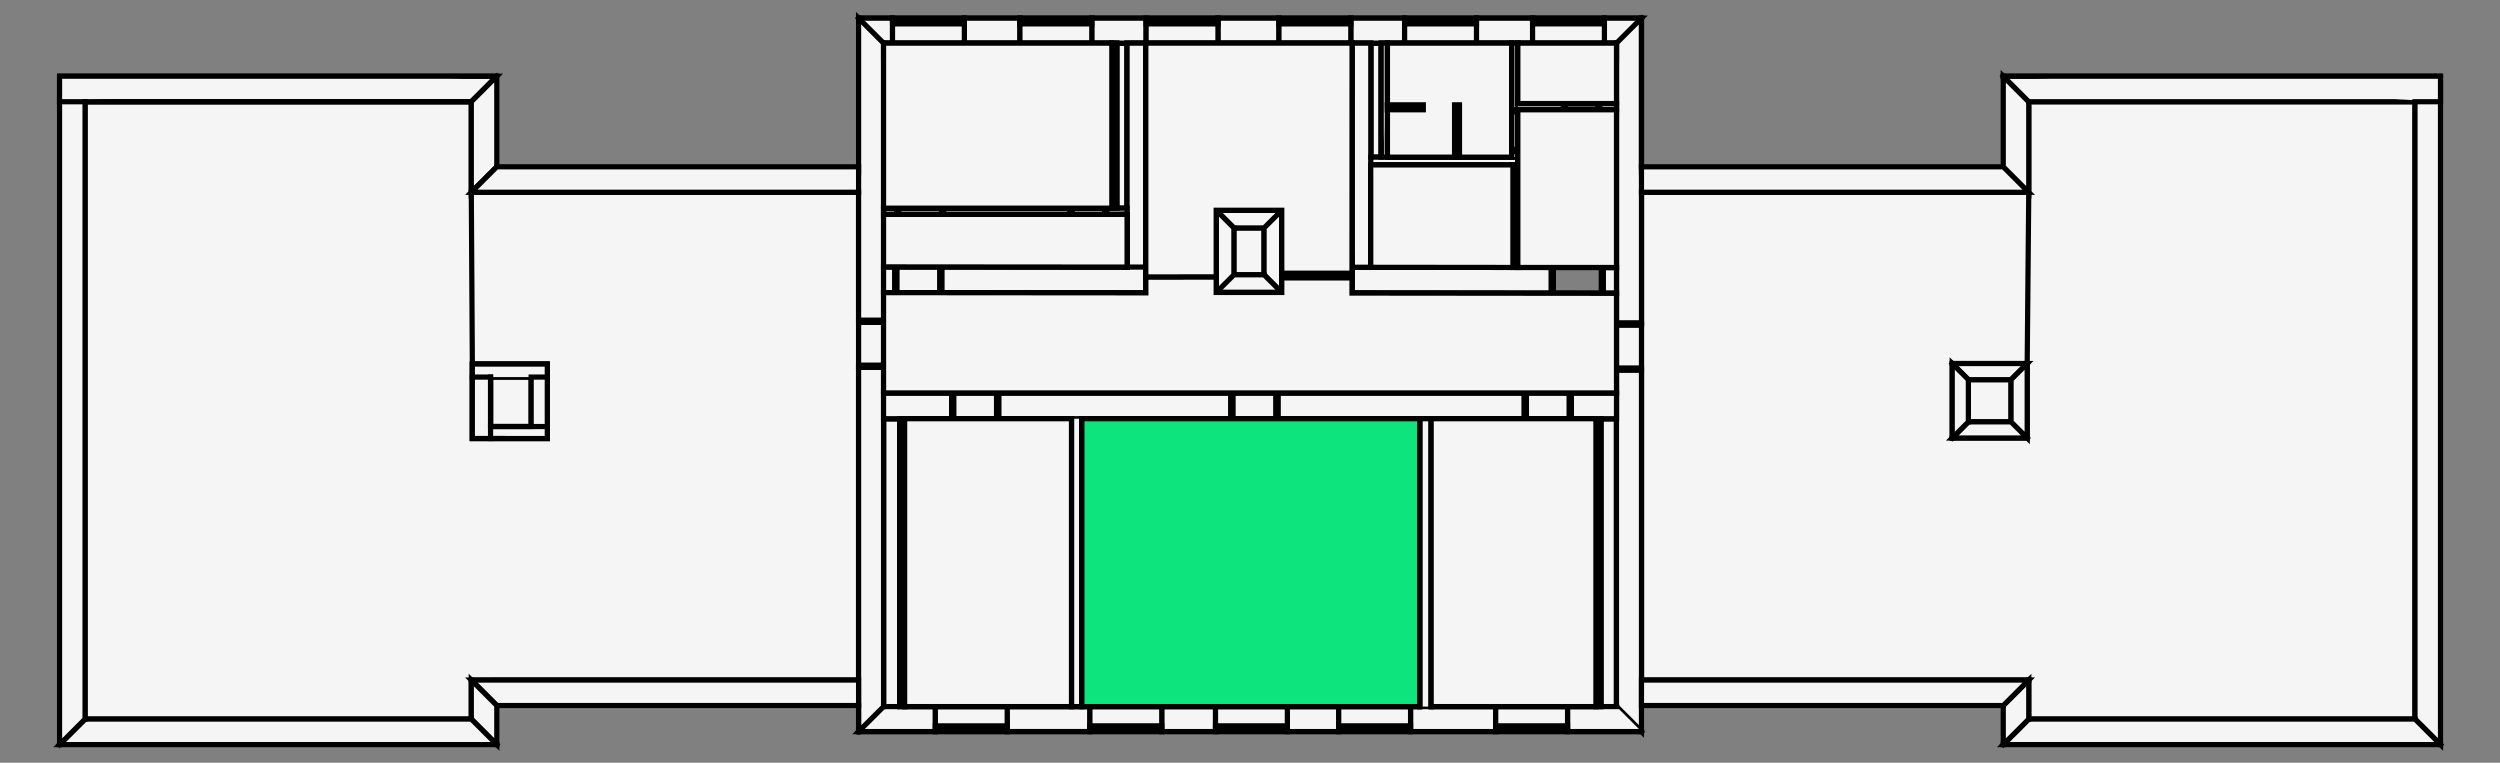 <svg xmlns="http://www.w3.org/2000/svg" style="fill-opacity:1;color-rendering:auto;color-interpolation:auto;stroke:#000;text-rendering:auto;stroke-linecap:square;stroke-miterlimit:10;stroke-opacity:1;shape-rendering:auto;fill:#f5f5f5;stroke-dasharray:none;font-weight:400;stroke-width:1;font-family:&amp;amp;font-style:normal;stroke-linejoin:miter;font-size:12;stroke-dashoffset:0;image-rendering:auto" viewBox="-1.144 -14.314 48.027 14.653"><rect x="-1.144" y="-14.314" width="48.027" height="14.653" fill="#808080" stroke="none"/><g id="optimized"><path class="workspaceBack" d="M19.64-.74h6.49v-5.53h-6.49v5.53M20.87-8.688l-5.04-.005v1.928h14.08V-8.68l-5.08-.005v-.29h-1.35v.28h-1.26v-.3h-1.351v.307M19.44-.74v-5.53h-3.205v5.53h3.205M26.35-.74h3.165v-5.53H26.35v5.53" style="stroke-width:.1"/><path class="workspaceBack" d="M24.83-9.18v-4.305h-3.962V-8.995h1.352v-1.28h1.26v1.21h1.35v-.115M20.215-13.485H15.83v3.17h4.385v-3.17M28.015-9.177l1.895.002v-3.03h-1.895v3.028M25.19-9.18l2.73.003v-1.968h-2.73v1.966M27.895-13.485H25.51v1.185h.69v.095h-.69v.91h1.29V-12.3h.095v1.005h1v-2.19M15.83-10.195v1.007l4.678.005v-1.012H15.83M29.91-12.325v-1.16h-1.895v1.16h1.895" style="stroke-width:.1"/><g><path d="M15.83-.74h.31v-5.53h-.31v5.53M22.56-9.035h.58v-.9h-.58v.9M20.508-13.485h-.198v3.17h.198v-3.17M29.61-.74h.3v-5.53h-.3v5.53M25.39-13.485h-.2v2.19h.2v-2.19M.49-.5h7.42v-.75h7.44v-9.37H7.91l.02 3.3v.25h0v1.18h1.44v-.23h0v-.95h0v-.25H7.93l-.02-3.3v-1.74H.49V-.5M37.83-1.25v.75h7.42v-11.86h-7.42v1.74l-.03 3.29h-1.44v1.43h1.44v-1.43l.03-3.29h-7.44v9.37h7.44" style="stroke-width:.1"/><path d="M9.06-7.07h-.78v.95h.78v-.95M36.67-6.21h.82v-.81h-.82v.81M15.35-13.965l.48.48h.172v-.48h-.652" style="stroke-width:.1"/><path d="M15.83-13.485h.172v-.48h-.652M17.382-13.965v.48h1.068v-.48h-1.068" style="stroke-width:.1"/><path d="M17.382-13.965v.48h1.068v-.48h-1.068M19.83-13.965v.48h1.044v-.48H19.83" style="stroke-width:.1"/><path d="M19.83-13.965v.48h1.044v-.48H19.83M22.254-13.965v.48h1.172v-.48h-1.172" style="stroke-width:.1"/><path d="M22.254-13.965v.48h1.172v-.48h-1.172M24.806-13.965v.48h1.033v-.48h-1.033" style="stroke-width:.1"/><path d="M24.806-13.965v.48h1.033v-.48h-1.033M27.22-13.965v.48h1.078v-.48H27.22" style="stroke-width:.1"/><path d="M27.22-13.965v.48h1.078v-.48H27.22M29.678-13.965v.48h.232l.48-.48h-.712" style="stroke-width:.1"/><path d="M30.39-13.965h-.712v.48h.232M16.002-13.485v-.48h1.38v.48h-1.38" style="stroke-width:.1"/><path d="M17.382-13.965h-.04v.11h.04v-.11M16.002-13.965h.04v.11h-.04v-.11M17.342-13.965h-1.3M17.342-13.91h-1.3M17.342-13.855h-1.3M18.45-13.485v-.48h1.38v.48h-1.38" style="stroke-width:.1"/><path d="M19.83-13.965h-.04v.11h.04v-.11M18.45-13.965h.04v.11h-.04v-.11M19.79-13.965h-1.3M19.79-13.91h-1.3M19.79-13.855h-1.3M20.874-13.485v-.48h1.38v.48h-1.38" style="stroke-width:.1"/><path d="M22.254-13.965h-.04v.11h.04v-.11M20.874-13.965h.04v.11h-.04v-.11M22.214-13.965h-1.3M22.214-13.91h-1.3M22.214-13.855h-1.3M23.426-13.485v-.48h1.38v.48h-1.38" style="stroke-width:.1"/><path d="M24.806-13.965h-.04v.11h.04v-.11M23.426-13.965h.04v.11h-.04v-.11M24.766-13.965h-1.3M24.766-13.91h-1.3M24.766-13.855h-1.3M25.84-13.485v-.48h1.38v.48h-1.38" style="stroke-width:.1"/><path d="M27.22-13.965h-.04v.11h.04v-.11M25.84-13.965h.04v.11h-.04v-.11M27.18-13.965h-1.3M27.18-13.91h-1.3M27.18-13.855h-1.3M28.298-13.485v-.48h1.38v.48h-1.38" style="stroke-width:.1"/><path d="M29.678-13.965h-.04v.11h.04v-.11M28.298-13.965h.04v.11h-.04v-.11M29.638-13.965h-1.3M29.638-13.91h-1.3M29.638-13.855h-1.3M30.39-13.965l-.48.48v5.38h.48v-5.86" style="stroke-width:.1"/><path d="M29.91-13.485v5.38h.48v-2.515M30.39-11.11v-2.855M30.39-7.205h-.48V-.74l.48.48v-6.945M30.39-.26v-.5" style="stroke-width:.1"/><path d="M30.39-1.25v-5.955h-.48V-.74M29.91-8.105h.48v.9h-.48v-.9" style="stroke-width:.1"/><path d="M29.91-8.105v.04h.48v-.04h-.48M29.91-7.205v-.04h.48v.04h-.48M29.91-8.065h-.82M29.09-8.065l.012.143.037.138.06.13.083.116.1.101.118.082.13.06.138.038.142.012M30.39-.26l-.48-.48h-.94v.48h1.42" style="stroke-width:.1"/><path d="M29.91-.74h-.94v.48h1.42M27.59-.26v-.48h-1.636v.48h1.636" style="stroke-width:.1"/><path d="M26.13-.74h-.176v.48h1.636v-.48h-1.24M24.574-.26v-.48h-.987v.48h.987" style="stroke-width:.1"/><path d="M24.574-.26v-.48h-.987v.48h.987M22.207-.26v-.48h-1.033v.48h1.033" style="stroke-width:.1"/><path d="M22.207-.26v-.48h-1.033v.48h1.033M19.794-.26v-.48h-1.59v.48h1.59" style="stroke-width:.1"/><path d="M19.794-.26v-.48h-1.59v.48h1.59M16.825-.26v-.48h-.995l-.48.48h1.475" style="stroke-width:.1"/><path d="M15.35-.26h1.475v-.48h-.995M28.97-.74v.48h-1.38v-.48h1.38" style="stroke-width:.1"/><path d="M27.59-.26h.04v-.11h-.04v.11M28.97-.26h-.04v-.11h.04v.11M27.63-.26h1.3M27.63-.315h1.3M27.63-.37h1.3M25.954-.74v.48h-1.38v-.48h1.38" style="stroke-width:.1"/><path d="M24.574-.26h.04v-.11h-.04v.11M25.954-.26h-.04v-.11h.04v.11M24.614-.26h1.3M24.614-.315h1.3M24.614-.37h1.3M23.587-.74v.48h-1.38v-.48h1.38" style="stroke-width:.1"/><path d="M22.207-.26h.04v-.11h-.04v.11M23.587-.26h-.04v-.11h.04v.11M22.247-.26h1.3M22.247-.315h1.3M22.247-.37h1.3M21.174-.74v.48h-1.38v-.48h1.38" style="stroke-width:.1"/><path d="M19.794-.26h.04v-.11h-.04v.11M21.174-.26h-.04v-.11h.04v.11M19.834-.26h1.3M19.834-.315h1.3M19.834-.37h1.3M18.205-.74v.48h-1.38v-.48h1.38" style="stroke-width:.1"/><path d="M16.825-.26h.04v-.11h-.04v.11M18.205-.26h-.04v-.11h.04v.11M16.865-.26h1.3M16.865-.315h1.3M16.865-.37h1.3M15.35-.26l.48-.48v-6.52h-.48v7" style="stroke-width:.1"/><path d="M15.83-.74v-6.52h-.48v6.01M15.35-.76v.5M15.35-8.16h.48v-5.325l-.48-.48v5.804M15.35-13.965v2.855" style="stroke-width:.1"/><path d="M15.35-10.62v2.46h.48v-5.325M15.83-7.26h-.48v-.9h.48v.9" style="stroke-width:.1"/><path d="M15.83-7.26v-.04h-.48v.04h.48M15.83-8.16v.04h-.48v-.04h.48M15.83-7.3h.82M16.65-7.3l-.012-.143-.037-.138-.06-.13-.083-.117-.1-.101-.118-.082-.13-.06-.138-.037-.142-.013M15.83-6.765v.495h1.31v-.495h-1.31" style="stroke-width:.1"/><path d="M16.235-6.27h.905v-.495h-1.31v.495h.31M18.04-6.765v.495h4.464v-.495H18.04" style="stroke-width:.1"/><path d="M19.64-6.27h2.864v-.495H18.04v.495h1.4M23.404-6.765v.495h4.736v-.495h-4.736" style="stroke-width:.1"/><path d="M23.404-6.765v.495h4.736v-.495h-4.736M29.04-6.765v.495h.87v-.495h-.87" style="stroke-width:.1"/><path d="M29.61-6.27h.3v-.495h-.87v.495h.475M17.14-6.27v-.495h.9v.495h-.9" style="stroke-width:.1"/><path d="M17.14-6.765h.04v.495h-.04v-.495M18.04-6.765H18v.495h.04v-.495M17.18-6.765v-.82M17.18-7.585l.142.012.138.037.13.06.117.083.101.1.082.118.06.13.038.138.012.142M22.504-6.27v-.495h.9v.495h-.9" style="stroke-width:.1"/><path d="M22.504-6.765h.04v.495h-.04v-.495M23.404-6.765h-.04v.495h.04v-.495M22.544-6.765v-.82M22.544-7.585l.143.012.138.037.13.06.116.083.101.1.082.118.06.13.038.138.012.142M28.14-6.27v-.495h.9v.495h-.9" style="stroke-width:.1"/><path d="M29.04-6.765H29v.495h.04v-.495M28.14-6.765h.04v.495h-.04v-.495M29-6.765v-.82M29-7.585l-.142.012-.138.037-.13.06-.117.083-.1.1-.083.118-.06.13-.037.138-.013.142M15.83-9.188v.495h.218v-.494h-.218" style="stroke-width:.1"/><path d="M15.83-9.188v.495h.218v-.494h-.218M16.948-9.187v.495l3.922.004v-.495l-3.922-.004" style="stroke-width:.1"/><path d="m20.508-9.183-3.56-.004v.495l3.922.004v-.495h-.002M16.048-8.692v-.495h.9v.495h-.9" style="stroke-width:.1"/><path d="M16.048-8.692h.04v-.495h-.04v.495M16.948-8.692h-.04v-.495h.04v.495M16.088-8.692v.82" style="stroke-width:.1"/><path d="m16.087-7.872.143-.013.138-.037.13-.06.116-.082.102-.1.082-.118.06-.13.037-.137.013-.143M24.83-9.18v.495l3.828.004v-.495L24.83-9.18" style="stroke-width:.1"/><path d="M24.83-8.975v.29l3.828.004v-.495h-.643M24.83-9.18h0v.115M27.92-9.177l-2.73-.002M29.658-9.175v.495h.252v-.495h-.252" style="stroke-width:.1"/><path d="M29.658-9.175v.495h.252v-.495h-.252M28.658-8.681h.04v-.495h-.04v.495M29.658-8.68h-.04v-.495h.04v.495M22.22-10.275l.34.34h.58l.34-.34h-1.26M22.56-9.935h.58M23.48-10.275h-1.26M23.48-10.275l-.34.34v.9l.34.34v-1.58M23.14-9.935v.9M23.48-9.065v-1.21M23.48-8.695v-.28" style="stroke-width:.1"/><path d="m23.48-8.695-.34-.34h-.58l-.34.34h1.26M23.14-9.035h-.58M22.22-8.695h1.26M22.22-8.695l.34-.34v-.9l-.34-.34v1.58M22.56-9.035v-.9M22.22-10.275v1.58M20.508-9.183h.36v-4.302h-.36v4.302" style="stroke-width:.1"/><path d="M20.868-9.183v-4.302h-.36v3.17M20.508-10.195v1.012M24.83-9.18h.36v-4.305h-.36v4.305M25.19-9.18v-1.965" style="stroke-width:.1"/><path d="M25.19-11.295v-2.19h-.36v4.305M15.83-10.315v.12h.252v-.12h-.252" style="stroke-width:.1"/><path d="M15.83-10.315v.12h.252v-.12h-.252M16.982-10.315v.12h2.433v-.12h-2.433" style="stroke-width:.1"/><path d="M16.982-10.315v.12h2.433v-.12h-2.433M20.115-10.315v.12h.393v-.12h-.393M20.508-10.315h-.198" style="stroke-width:.1"/><path d="M20.215-10.315h-.1v.12h.393M16.082-10.195v-.12h.9v.12h-.9" style="stroke-width:.1"/><path d="M16.082-10.195h.04v-.12h-.04v.12M16.982-10.195h-.04v-.12h.04v.12M16.122-10.195v.82M16.122-9.375l.143-.012.138-.037.13-.06.116-.083.102-.1.082-.118.06-.13.037-.138.012-.142M19.415-10.195v-.12h.7v.12h-.7" style="stroke-width:.1"/><path d="M20.115-10.315h-.04v.12h.04v-.12M19.415-10.315h.04v.12h-.04v-.12M20.075-10.315v-.62M20.075-10.935l-.121.012-.116.035-.107.057-.094.078-.078.094-.057.107-.035.116-.012.121M16.235-6.27h-.095v5.53h.095v-5.53" style="stroke-width:.1"/><path d="M16.14-6.27v5.53h.095v-5.53M19.64-6.27h-.2v5.53h.2v-5.53" style="stroke-width:.1"/><path d="M19.44-6.27v5.53h.2v-5.53M29.61-6.27h-.095v5.53h.095v-5.53" style="stroke-width:.1"/><path d="M29.515-6.27v5.53h.095v-5.53M24.83-8.975v-.09h-1.35v.09h1.35M24.83-9.18v.115h-1.35M23.48-8.975h1.35v.29M26.35-6.27h-.22v5.53h.22v-5.53" style="stroke-width:.1"/><path d="M26.35-.74v-5.53h-.22v5.53M25.19-11.295v.15h2.825v-.15H25.19M25.19-11.145h2.73M25.39-11.295h-.2M28.015-11.145h0v-.15h0M27.895-11.295h-1M26.8-11.295h-1.29M25.39-11.295h.12v-2.19h-.12v2.19M25.51-11.295v-.91" style="stroke-width:.1"/><path d="M25.51-12.3v-1.185h-.12v2.19M27.895-11.295h.12v-.11h-.12v.11" style="stroke-width:.1"/><path d="M28.015-11.295v-.11h-.12v.11M27.895-12.205h.12v-1.28h-.12v1.28" style="stroke-width:.1"/><path d="M28.015-12.325v-1.16h-.12v1.28h.12M28.015-11.405h-.12v-.8h.12v.8" style="stroke-width:.1"/><path d="M28.015-12.205v.04h-.08v-.04h.08M28.015-11.405v-.04h-.08v.04h.08M28.015-12.165h.72M28.735-12.165l-.014.14-.04.136-.067.124-.09.11-.109.089-.124.066-.136.041-.14.014M28.015-12.325v.12h.875v-.12h-.875" style="stroke-width:.1"/><path d="M28.015-12.205h.875v-.12h-.875M29.59-12.325v.12h.32v-.12h-.32" style="stroke-width:.1"/><path d="M29.59-12.325v.12h.32v-.12h-.32M29.59-12.205h-.04v-.12h.04v.12M28.89-12.205h.04v-.12h-.04v.12M29.55-12.205v.62M29.55-11.585l-.121-.012-.117-.035-.107-.057-.094-.078-.077-.094-.057-.107-.035-.116-.012-.121M25.51-12.3v.095h.69v-.095h-.69" style="stroke-width:.1"/><path d="M25.51-12.205h.69v-.095h-.69M26.895-12.3H26.8v1.005h.095V-12.3" style="stroke-width:.1"/><path d="M26.895-11.295V-12.3H26.8v1.005M28.015-11.145h-.095v.449h.095v-.449" style="stroke-width:.1"/><path d="M27.92-11.145v.449h.095v-.449M28.015-9.696h-.095v.52h.095v-.52" style="stroke-width:.1"/><path d="M28.015-9.177v-.52h-.095v.52M27.92-10.696v.04h.095v-.04h-.095" style="stroke-width:.1"/><path d="M27.92-9.696v-.04h.095v.04h-.095M20.215-10.315h.095v-3.17h-.095v3.17" style="stroke-width:.1"/><path d="M20.31-10.315v-3.17h-.095v3.17M0-12.85v.49h7.91l.49-.49H0" style="stroke-width:.1"/><path d="M8.4-12.85H0v.49h0M.49-12.36h7.42M8.4-12.85l-.49.49v1.74l.49-.49v-1.74M7.91-12.36v1.74M8.4-11.11v-1.74" style="stroke-width:.1"/><path d="m8.4-11.11-.49.49h7.44v-.49H8.4M7.91-10.62h7.44M15.35-11.11H8.4M15.35-.76v-.49H7.91l.49.49h6.95M15.35-1.25H7.91M8.4-.76h6.95" style="stroke-width:.1"/><path d="m8.4-.76-.49-.49v.75l.49.49v-.75M7.91-1.25v.75M8.4-.01v-.75" style="stroke-width:.1"/><path d="M8.4-.01 7.91-.5H.49L0-.01h8.4M7.91-.5H.49M0-.01h8.4" style="stroke-width:.1"/><path d="M0-.01.49-.5v-11.86H0V-.01M.49-.5v-11.86M0-12.36V-.01M30.39-11.11v.49h7.44l-.49-.49h-6.95M30.39-10.62h7.44M37.34-11.11h-6.95M37.34-11.11l.49.49v-1.74l-.49-.49v1.74M37.83-10.62v-1.74M37.34-12.85v1.74" style="stroke-width:.1"/><path d="m37.34-12.85.49.49h7.91v-.49h-8.4M37.83-12.36h7.42" style="stroke-width:.1"/><path d="M45.74-12.36h0v-.49h-8.4M45.74-12.36h-.49V-.5l.49.49v-12.35M45.25-12.36V-.5M45.74-.01v-12.35" style="stroke-width:.1"/><path d="m45.74-.01-.49-.49h-7.42l-.49.49h8.4M45.25-.5h-7.42M37.34-.01h8.4" style="stroke-width:.1"/><path d="m37.34-.01.49-.49v-.75l-.49.49v.75M37.83-.5v-.75M37.34-.76v.75" style="stroke-width:.1"/><path d="m37.34-.76.49-.49h-7.44v.49h6.95M37.83-1.25h-7.44M30.39-.76h6.95M7.93-7.32v.25h1.44v-.25H7.93M8.28-7.07h.78" style="stroke-width:.1"/><path d="M9.37-7.07h0v-.25H7.93v.25h0M8.28-7.07h-.35v1.18h.35v-1.18" style="stroke-width:.1"/><path d="M7.93-7.07v1.18h.35M8.28-6.12v-.95M8.28-6.12v.23h1.09v-.23H8.28" style="stroke-width:.1"/><path d="M8.28-5.89h1.09v-.23h0M9.06-6.12h-.78M9.06-6.12h.31v-.95h-.31v.95M9.37-6.12v-.95M9.06-7.07v.95M36.36-7.33l.31.31h.82l.31-.31h-1.44M36.67-7.02h.82M37.8-7.33h-1.44" style="stroke-width:.1"/><path d="m37.8-7.33-.31.31v.81l.31.31v-1.43M37.49-7.02v.81M37.8-5.9v-1.43M37.8-5.9l-.31-.31h-.82l-.31.31h1.44M37.49-6.21h-.82M36.36-5.9h1.44" style="stroke-width:.1"/><path d="m36.36-5.9.31-.31v-.81l-.31-.31v1.43M36.67-6.21v-.81M36.36-7.33v1.43" style="stroke-width:.1"/></g><g><path class="workspaceFront" d="M19.64-.74h6.49v-5.53h-6.49v5.53M20.87-8.688l-5.04-.005v1.928h14.08V-8.68l-5.08-.005v-.29h-1.35v.28h-1.26v-.3h-1.351v.307M19.44-.74v-5.53h-3.205v5.53h3.205M26.35-.74h3.165v-5.53H26.35v5.53" style="stroke-width:.1"/><path class="workspaceFront" d="M24.83-9.18v-4.305h-3.962V-8.995h1.352v-1.28h1.26v1.21h1.35v-.115M20.215-13.485H15.83v3.17h4.385v-3.17M28.015-9.177l1.895.002v-3.03h-1.895v3.028M25.19-9.18l2.73.003v-1.968h-2.73v1.966M27.895-13.485H25.51v1.185h.69v.095h-.69v.91h1.29V-12.3h.095v1.005h1v-2.19M15.83-10.195v1.007l4.678.005v-1.012H15.83M29.91-12.325v-1.16h-1.895v1.16h1.895" style="stroke-width:.1"/></g></g><g id="workspacesFrontGroup"><path id="wsF484" class="workspaceFront" d="M19.64 -0.74 L26.13 -0.74 L26.13 -6.270 L19.64 -6.270 L19.64 -0.74" style="fill: #0DE47E; stroke-width: 0.1;"/><path id="wsF480" class="workspaceFront" d="M20.869 -8.688 L15.83 -8.692 L15.83 -6.765 L29.91 -6.765 L29.91 -8.679 L24.829 -8.684 L24.829 -8.975 L23.48 -8.975 L23.48 -8.695 L22.22 -8.695 L22.22 -8.995 L20.868 -8.994 L20.869 -8.688" style="stroke-width: 0.1;"/><path id="wsF483" class="workspaceFront" d="M19.44 -0.74 L19.44 -6.270 L16.235 -6.270 L16.235 -0.74 L19.44 -0.74" style="stroke-width: 0.1;"/><path id="wsF485" class="workspaceFront" d="M26.35 -0.74 L29.515 -0.74 L29.515 -6.270 L26.35 -6.270 L26.35 -0.74" style="stroke-width: 0.1;"/><path id="wsF479" class="workspaceFront" d="M24.829 -9.179 L24.830 -13.485 L20.868 -13.485 L20.868 -9.183 L20.868 -8.994 L22.22 -8.995 L22.22 -10.275 L23.48 -10.275 L23.48 -9.065 L24.829 -9.065 L24.829 -9.179" style="stroke-width: 0.1;"/><path id="wsF488" class="workspaceFront" d="M20.215 -13.485 L15.83 -13.485 L15.83 -10.315 L20.215 -10.315 L20.215 -13.485" style="stroke-width: 0.1;"/><path id="wsF489" class="workspaceFront" d="M28.015 -9.176 L29.91 -9.175 L29.91 -12.205 L28.015 -12.205 L28.015 -11.295 L28.015 -11.145 L28.015 -9.176" style="stroke-width: 0.1;"/><path id="wsF481" class="workspaceFront" d="M25.189 -9.179 L27.92 -9.176 L27.92 -11.145 L25.189 -11.145 L25.189 -9.179" style="stroke-width: 0.1;"/><path id="wsF486" class="workspaceFront" d="M27.895 -13.485 L25.51 -13.485 L25.51 -12.300 L26.199 -12.300 L26.199 -12.205 L25.51 -12.205 L25.51 -11.295 L26.799 -11.295 L26.799 -12.300 L26.894 -12.300 L26.894 -11.295 L27.895 -11.295 L27.895 -13.485" style="stroke-width: 0.1;"/><path id="wsF482" class="workspaceFront" d="M15.83 -10.195 L15.83 -9.187 L20.508 -9.183 L20.508 -10.195 L15.83 -10.195" style="stroke-width: 0.1;"/><path id="wsF487" class="workspaceFront" d="M29.91 -12.325 L29.91 -13.485 L28.015 -13.485 L28.015 -12.325 L29.91 -12.325" style="stroke-width: 0.1;"/></g></svg>